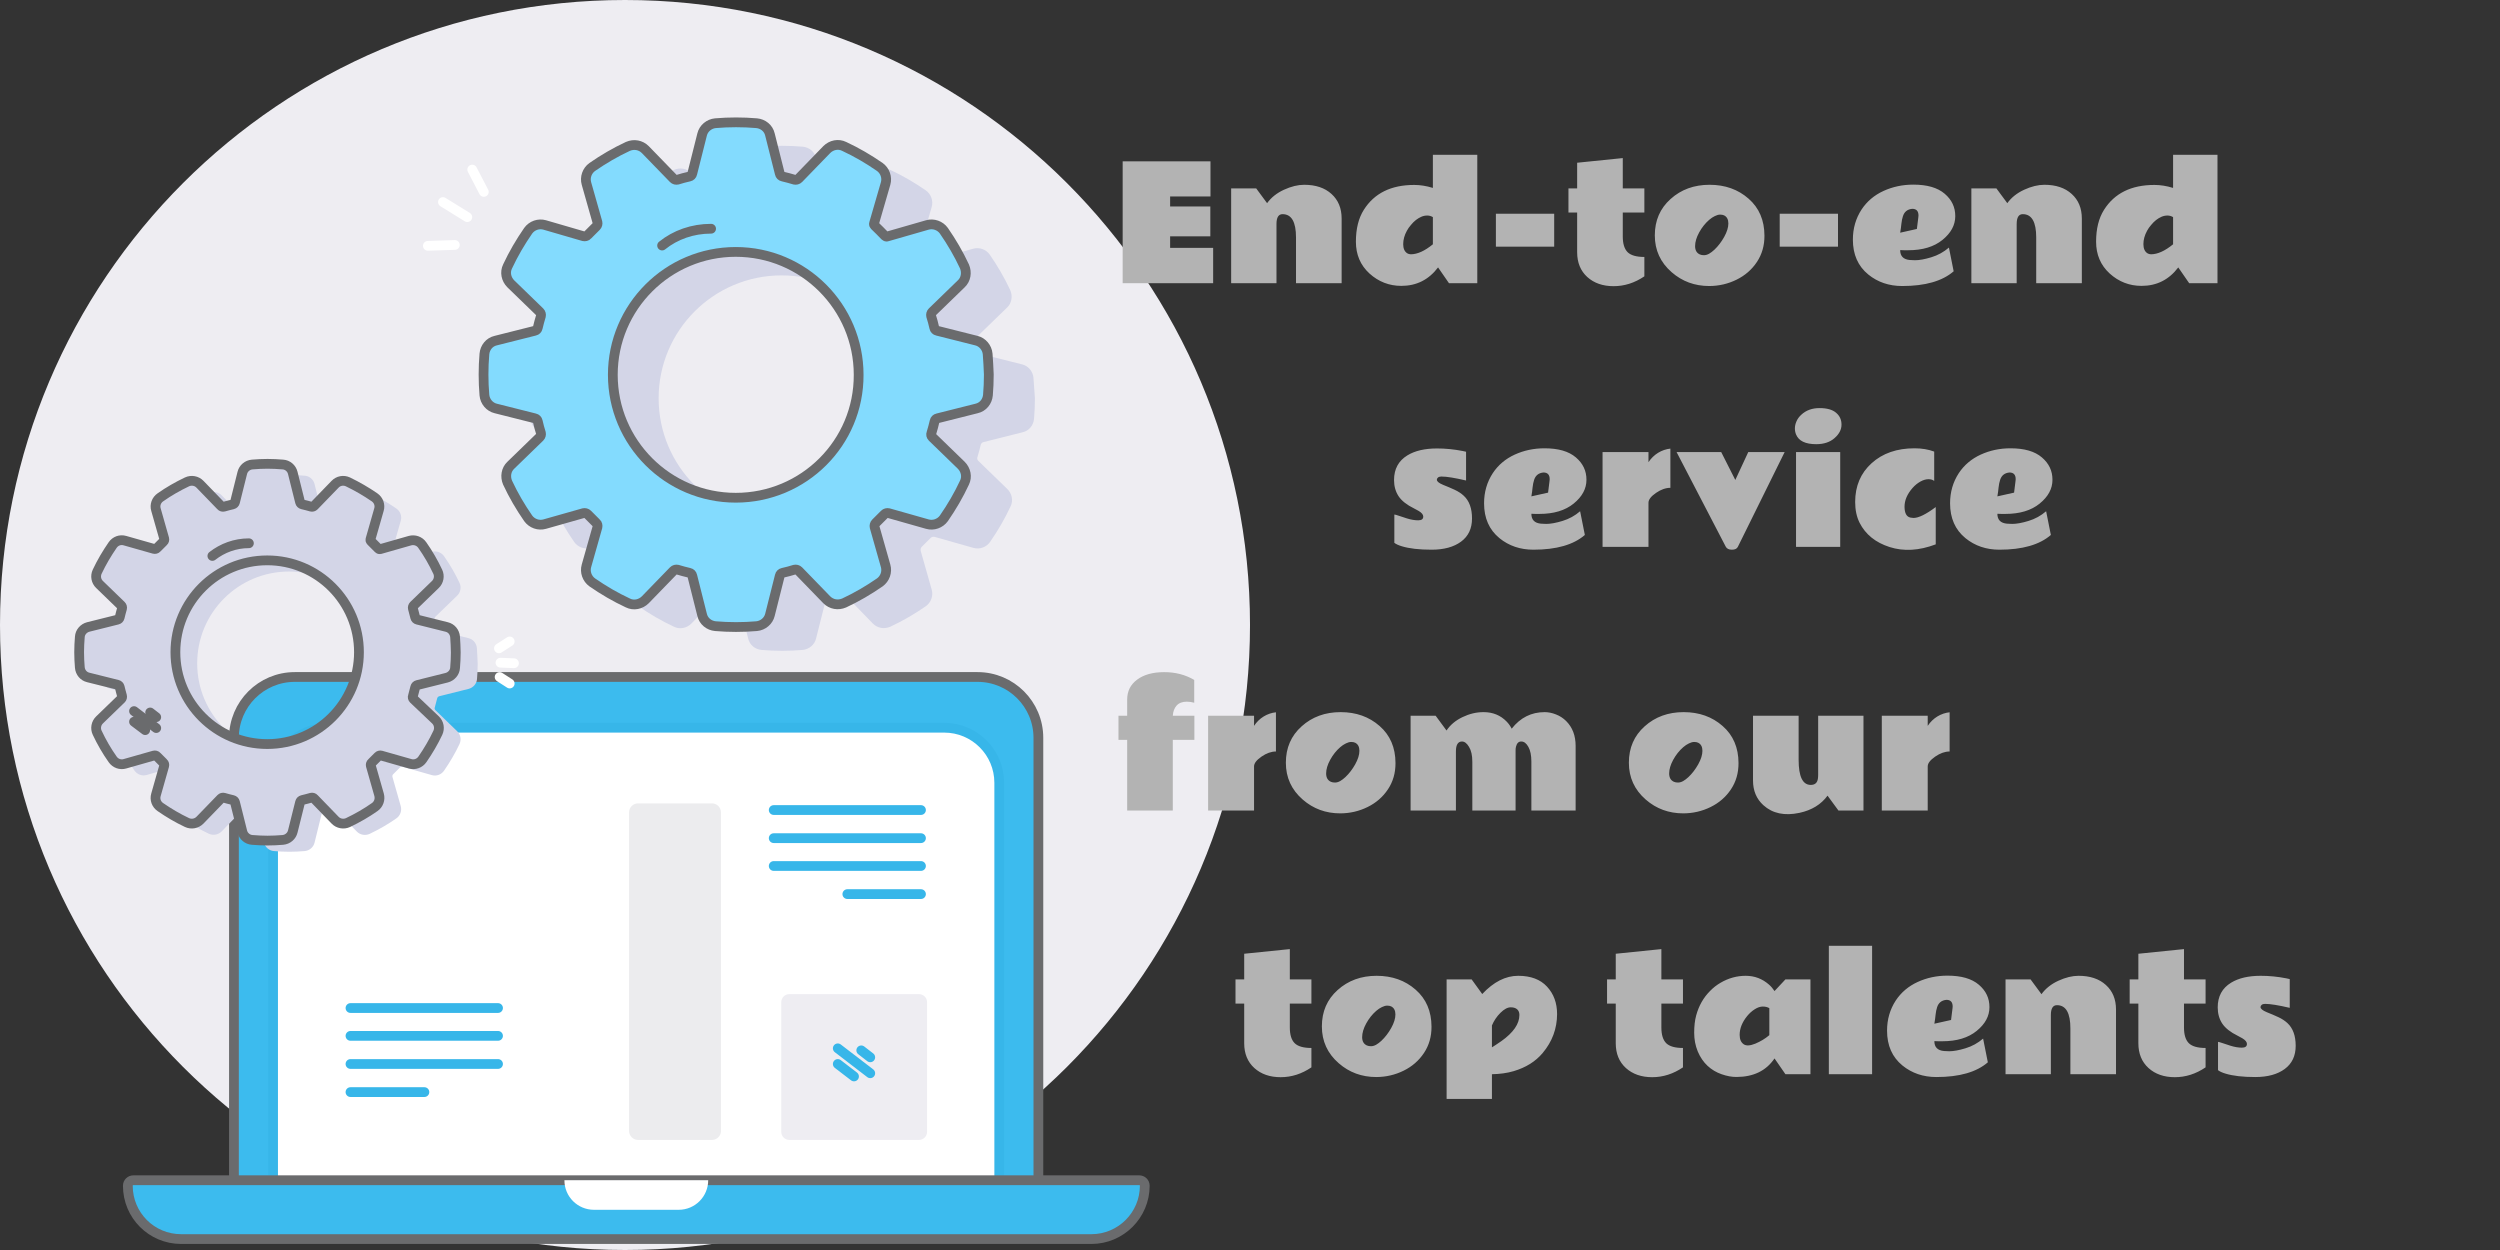 <svg width="512" height="256" viewBox="0 0 512 256" fill="none" xmlns="http://www.w3.org/2000/svg">
<rect x="0" y="0" width="512" height="256" fill="#333333" stroke="none"/>
<g clip-path="url(#clip0_12_5049)">
<path d="M128 256C198.692 256 256 198.692 256 128C256 57.308 198.692 0 128 0C57.308 0 0 57.308 0 128C0 198.692 57.308 256 128 256Z" fill="#EEEDF2"/>
<path d="M212.661 245.629H47.911V151.113C47.911 144.226 53.492 138.646 60.379 138.646H200.193C207.08 138.646 212.661 144.226 212.661 151.113V245.629Z" fill="#3CBBEE" stroke="#6A6B6D" stroke-width="2" stroke-miterlimit="10" stroke-linecap="round"/>
<path d="M204.705 245.629H55.926V160.315C55.926 154.082 60.972 149.035 67.206 149.035H193.366C199.599 149.035 204.646 154.082 204.646 160.315V245.629H204.705Z" fill="white" stroke="#37B6E9" stroke-width="2" stroke-miterlimit="10" stroke-linecap="round"/>
<path d="M234.449 242.838C234.449 245.866 233.202 248.597 231.243 250.556C229.284 252.516 226.553 253.762 223.525 253.762H37.106C31.05 253.762 26.182 248.894 26.182 242.838C26.182 242.185 26.716 241.71 27.31 241.71H233.321C233.915 241.71 234.449 242.185 234.449 242.838Z" fill="#3CBBEE" stroke="#6A6B6D" stroke-width="2" stroke-miterlimit="10" stroke-linecap="round"/>
<path d="M145.039 241.71C145.039 245.035 142.367 247.766 138.983 247.766H121.648C118.323 247.766 115.592 245.094 115.592 241.71H145.039Z" fill="white"/>
<path d="M71.778 223.662H86.917" stroke="#37B6E9" stroke-width="2" stroke-miterlimit="10" stroke-linecap="round"/>
<path d="M71.778 217.904H101.996" stroke="#37B6E9" stroke-width="2" stroke-miterlimit="10" stroke-linecap="round"/>
<path d="M71.778 212.145H101.996" stroke="#37B6E9" stroke-width="2" stroke-miterlimit="10" stroke-linecap="round"/>
<path d="M71.778 206.445H101.996" stroke="#37B6E9" stroke-width="2" stroke-miterlimit="10" stroke-linecap="round"/>
<path d="M188.616 183.113H173.536" stroke="#37B6E9" stroke-width="2" stroke-miterlimit="10" stroke-linecap="round"/>
<path d="M188.616 177.354H158.457" stroke="#37B6E9" stroke-width="2" stroke-miterlimit="10" stroke-linecap="round"/>
<path d="M188.616 171.655H158.457" stroke="#37B6E9" stroke-width="2" stroke-miterlimit="10" stroke-linecap="round"/>
<path d="M188.616 165.896H158.457" stroke="#37B6E9" stroke-width="2" stroke-miterlimit="10" stroke-linecap="round"/>
<path d="M188.2 233.458H161.662C160.772 233.458 160 232.746 160 231.796V205.258C160 204.367 160.713 203.595 161.662 203.595H188.2C189.091 203.595 189.863 204.308 189.863 205.258V231.796C189.863 232.746 189.091 233.458 188.2 233.458Z" fill="#EEEDF2"/>
<path d="M145.811 233.458H130.672C129.662 233.458 128.831 232.627 128.831 231.618V166.371C128.831 165.362 129.662 164.531 130.672 164.531H145.811C146.82 164.531 147.651 165.362 147.651 166.371V231.677C147.651 232.627 146.82 233.458 145.811 233.458Z" fill="#ECECEE"/>
<path d="M171.577 217.904L174.902 220.456" stroke="#37B6E9" stroke-width="2" stroke-miterlimit="10" stroke-linecap="round"/>
<path d="M171.577 214.698L178.227 219.803" stroke="#37B6E9" stroke-width="2" stroke-miterlimit="10" stroke-linecap="round"/>
<path d="M176.386 215.113L178.227 216.538" stroke="#37B6E9" stroke-width="2" stroke-miterlimit="10" stroke-linecap="round"/>
<path d="M211.651 77.358C211.532 76.052 210.583 74.924 209.336 74.627L201.321 72.609C201.024 72.549 200.787 72.312 200.727 72.015C200.549 71.184 200.312 70.353 200.074 69.581C200.015 69.284 200.074 68.987 200.312 68.75L206.249 62.991C207.199 62.1 207.436 60.675 206.902 59.429C205.714 56.876 204.289 54.442 202.686 52.126C201.915 51.058 200.549 50.583 199.302 50.939L191.109 53.254C190.991 53.314 190.813 53.254 190.694 53.136C190.041 52.423 189.269 51.711 188.557 50.998C188.438 50.88 188.378 50.761 188.438 50.583L190.813 42.39C191.169 41.143 190.694 39.777 189.625 39.006C187.31 37.403 184.876 35.978 182.323 34.79C181.135 34.197 179.711 34.494 178.761 35.444L173.002 41.38C172.764 41.618 172.468 41.677 172.171 41.618C171.34 41.38 170.568 41.143 169.737 40.965C169.44 40.906 169.202 40.668 169.143 40.371L167.124 32.356C166.827 31.05 165.699 30.16 164.393 30.041C163.028 29.922 161.603 29.863 160.178 29.863C158.753 29.863 157.328 29.922 155.963 30.041C154.657 30.16 153.529 31.11 153.232 32.356L151.213 40.371C151.154 40.668 150.917 40.906 150.62 40.965C149.788 41.143 148.957 41.38 148.186 41.618C147.889 41.677 147.592 41.618 147.354 41.38L141.596 35.444C140.646 34.494 139.28 34.256 138.033 34.79C135.481 35.978 133.046 37.403 130.731 39.006C129.662 39.777 129.187 41.143 129.544 42.39L131.8 50.345C131.859 50.642 131.8 50.939 131.562 51.176C130.968 51.77 130.375 52.364 129.781 52.957C129.603 53.195 129.247 53.254 128.95 53.195L120.994 50.939C119.748 50.583 118.382 51.058 117.61 52.126C116.007 54.442 114.583 56.876 113.395 59.429C112.801 60.616 113.098 62.041 114.048 62.991L119.985 68.75C120.223 68.987 120.282 69.284 120.223 69.581C119.985 70.412 119.748 71.184 119.57 72.015C119.51 72.312 119.273 72.549 118.976 72.609L110.961 74.627C109.655 74.924 108.764 76.052 108.646 77.358C108.527 78.724 108.468 80.148 108.468 81.573C108.468 82.998 108.527 84.423 108.646 85.789C108.764 87.095 109.714 88.223 110.961 88.52L118.976 90.538C119.273 90.597 119.51 90.835 119.57 91.132C119.748 91.963 119.985 92.794 120.223 93.566C120.282 93.863 120.223 94.16 119.985 94.397L114.048 100.156C113.098 101.046 112.861 102.471 113.395 103.718C114.583 106.271 116.007 108.705 117.61 111.02C118.382 112.089 119.748 112.564 120.994 112.208L128.95 109.952C129.247 109.892 129.544 109.952 129.781 110.189C130.375 110.783 130.968 111.377 131.562 111.97C131.8 112.148 131.859 112.505 131.8 112.802L129.544 120.757C129.187 122.004 129.662 123.369 130.731 124.141C133.046 125.744 135.481 127.169 138.033 128.356C139.221 128.95 140.646 128.653 141.596 127.703L147.354 121.766C147.592 121.529 147.889 121.469 148.186 121.529C149.017 121.766 149.788 122.004 150.62 122.182C150.917 122.241 151.154 122.479 151.213 122.776L153.232 130.79C153.529 132.097 154.657 132.987 155.963 133.106C157.328 133.225 158.753 133.284 160.178 133.284C161.603 133.284 163.028 133.225 164.393 133.106C165.699 132.987 166.827 132.037 167.124 130.79L169.143 122.776C169.202 122.479 169.44 122.241 169.737 122.182C170.568 122.004 171.399 121.766 172.171 121.529C172.468 121.469 172.764 121.529 173.002 121.766L178.761 127.703C179.711 128.653 181.076 128.891 182.323 128.356C184.876 127.169 187.31 125.744 189.625 124.141C190.694 123.369 191.169 122.004 190.813 120.757L188.557 112.802C188.497 112.505 188.557 112.208 188.794 111.97C189.388 111.377 189.981 110.783 190.575 110.189C190.813 109.952 191.109 109.892 191.406 109.952L199.362 112.208C200.609 112.564 201.974 112.089 202.746 111.02C204.349 108.705 205.774 106.271 206.961 103.718C207.555 102.531 207.258 101.106 206.308 100.156L200.371 94.397C200.134 94.16 200.074 93.863 200.193 93.566C200.43 92.735 200.668 91.963 200.846 91.132C200.905 90.835 201.143 90.597 201.44 90.538L209.455 88.52C210.761 88.223 211.651 87.095 211.77 85.789C211.889 84.423 211.948 82.998 211.948 81.573C211.829 80.148 211.77 78.724 211.651 77.358ZM160.059 106.746C146.167 106.746 134.887 95.466 134.887 81.573C134.887 67.681 146.167 56.401 160.059 56.401C173.952 56.401 185.232 67.681 185.232 81.573C185.291 95.466 174.011 106.746 160.059 106.746Z" fill="#D3D5E7"/>
<path d="M202.271 72.49C202.152 71.184 201.202 70.056 199.955 69.759L191.94 67.74C191.644 67.681 191.406 67.444 191.347 67.147C191.169 66.316 190.931 65.484 190.694 64.713C190.634 64.416 190.694 64.119 190.931 63.881L196.868 58.123C197.818 57.232 198.056 55.807 197.521 54.56C196.334 52.008 194.909 49.573 193.306 47.258C192.534 46.189 191.169 45.714 189.922 46.071L181.67 48.445C181.551 48.505 181.373 48.445 181.254 48.327C180.601 47.614 179.829 46.902 179.117 46.189C178.998 46.071 178.939 45.952 178.998 45.774L181.373 37.581C181.729 36.334 181.254 34.969 180.185 34.197C177.87 32.594 175.436 31.169 172.883 29.982C171.696 29.388 170.271 29.685 169.321 30.635L163.562 36.572C163.325 36.809 163.028 36.868 162.731 36.809C161.9 36.572 161.128 36.334 160.297 36.156C160 36.097 159.762 35.859 159.703 35.562L157.684 27.547C157.388 26.241 156.26 25.351 154.953 25.232C153.588 25.113 152.163 25.054 150.738 25.054C149.313 25.054 147.889 25.113 146.523 25.232C145.217 25.351 144.089 26.301 143.792 27.547L141.774 35.562C141.714 35.859 141.477 36.097 141.18 36.156C140.349 36.334 139.517 36.572 138.746 36.809C138.449 36.868 138.152 36.809 137.915 36.572L132.156 30.635C131.206 29.685 129.84 29.447 128.594 29.982C126.041 31.169 123.607 32.594 121.291 34.197C120.223 34.969 119.748 36.334 120.104 37.581L122.36 45.536C122.419 45.833 122.36 46.13 122.122 46.367C121.529 46.961 120.935 47.555 120.341 48.149C120.163 48.386 119.807 48.445 119.51 48.386L111.555 46.071C110.308 45.714 108.942 46.189 108.171 47.258C106.568 49.573 105.143 52.008 103.955 54.56C103.362 55.748 103.659 57.173 104.608 58.123L110.545 63.881C110.783 64.119 110.842 64.416 110.783 64.713C110.545 65.544 110.308 66.316 110.13 67.147C110.07 67.444 109.833 67.681 109.536 67.74L101.521 69.759C100.215 70.056 99.325 71.184 99.206 72.49C99.087 73.855 99.028 75.28 99.028 76.705C99.028 78.13 99.087 79.555 99.206 80.92C99.325 82.227 100.274 83.355 101.521 83.651L109.536 85.67C109.833 85.729 110.07 85.967 110.13 86.264C110.308 87.095 110.545 87.926 110.783 88.698C110.842 88.995 110.783 89.291 110.545 89.529L104.608 95.288C103.659 96.178 103.421 97.603 103.955 98.85C105.143 101.403 106.568 103.837 108.171 106.152C108.942 107.221 110.308 107.696 111.555 107.34L119.51 105.084C119.807 105.024 120.104 105.084 120.341 105.321C120.935 105.915 121.529 106.509 122.122 107.102C122.36 107.28 122.419 107.637 122.36 107.933L120.104 115.889C119.748 117.136 120.223 118.501 121.291 119.273C123.607 120.876 126.041 122.301 128.594 123.488C129.781 124.082 131.206 123.785 132.156 122.835L137.915 116.898C138.152 116.661 138.449 116.601 138.746 116.661C139.577 116.898 140.349 117.136 141.18 117.314C141.477 117.373 141.714 117.611 141.774 117.907L143.792 125.922C144.089 127.228 145.217 128.119 146.523 128.238C147.889 128.356 149.313 128.416 150.738 128.416C152.163 128.416 153.588 128.356 154.953 128.238C156.26 128.119 157.388 127.169 157.684 125.922L159.703 117.907C159.762 117.611 160 117.373 160.297 117.314C161.128 117.136 161.959 116.898 162.731 116.661C163.028 116.601 163.325 116.661 163.562 116.898L169.321 122.835C170.271 123.785 171.636 124.022 172.883 123.488C175.436 122.301 177.87 120.876 180.185 119.273C181.254 118.501 181.729 117.136 181.373 115.889L179.117 107.933C179.057 107.637 179.117 107.34 179.354 107.102C179.948 106.509 180.542 105.915 181.135 105.321C181.373 105.084 181.67 105.024 181.966 105.084L189.922 107.34C191.169 107.696 192.534 107.221 193.306 106.152C194.909 103.837 196.334 101.403 197.521 98.85C198.115 97.662 197.818 96.238 196.868 95.288L190.931 89.529C190.694 89.291 190.634 88.995 190.753 88.698C190.991 87.867 191.228 87.095 191.406 86.264C191.466 85.967 191.703 85.729 192 85.67L200.015 83.651C201.321 83.355 202.211 82.227 202.33 80.92C202.449 79.555 202.508 78.13 202.508 76.705C202.449 75.34 202.389 73.915 202.271 72.49ZM150.679 101.937C136.787 101.937 125.506 90.657 125.506 76.764C125.506 62.872 136.787 51.592 150.679 51.592C164.571 51.592 175.851 62.872 175.851 76.764C175.911 90.657 164.631 101.937 150.679 101.937Z" fill="#83DBFE" stroke="#6A6B6D" stroke-width="2" stroke-miterlimit="10"/>
<path d="M135.599 50.286C138.33 48.089 141.833 46.843 145.633 46.843" stroke="#6A6B6D" stroke-width="2" stroke-miterlimit="10" stroke-linecap="round"/>
<path d="M93.15 50.167L87.629 50.345" stroke="white" stroke-width="2" stroke-miterlimit="10" stroke-linecap="round"/>
<path d="M96.712 34.731L99.087 39.302" stroke="white" stroke-width="2" stroke-miterlimit="10" stroke-linecap="round"/>
<path d="M90.716 41.38L95.703 44.468" stroke="white" stroke-width="2" stroke-miterlimit="10" stroke-linecap="round"/>
<path d="M97.664 132.725C97.579 131.736 96.901 130.917 95.941 130.691L89.953 129.194C89.727 129.138 89.558 128.968 89.501 128.743C89.36 128.121 89.191 127.528 89.021 126.907C88.965 126.681 89.021 126.455 89.191 126.285L93.625 121.992C94.331 121.314 94.529 120.241 94.105 119.365C93.201 117.445 92.156 115.637 90.942 113.914C90.377 113.095 89.36 112.756 88.428 113.011L82.299 114.762C82.186 114.79 82.073 114.762 81.989 114.677C81.48 114.14 80.943 113.604 80.407 113.095C80.322 113.011 80.294 112.898 80.322 112.785L82.073 106.656C82.356 105.724 81.989 104.707 81.169 104.142C79.447 102.956 77.639 101.911 75.718 100.979C74.814 100.555 73.769 100.753 73.092 101.459L68.798 105.893C68.629 106.062 68.403 106.119 68.205 106.062C67.612 105.893 66.991 105.724 66.369 105.582C66.144 105.526 65.974 105.356 65.918 105.13L64.421 99.143C64.195 98.182 63.347 97.476 62.387 97.42C61.342 97.335 60.297 97.279 59.252 97.279C58.207 97.279 57.134 97.335 56.117 97.42C55.128 97.504 54.309 98.211 54.083 99.143L52.586 105.13C52.53 105.356 52.36 105.526 52.134 105.582C51.513 105.724 50.92 105.893 50.298 106.062C50.073 106.119 49.847 106.062 49.705 105.893L45.412 101.459C44.734 100.753 43.661 100.555 42.757 100.979C40.865 101.882 39.029 102.927 37.306 104.142C36.487 104.707 36.12 105.724 36.402 106.656L38.097 112.615C38.154 112.841 38.097 113.067 37.928 113.208C37.476 113.632 37.024 114.084 36.6 114.536C36.459 114.705 36.205 114.762 36.007 114.705L30.047 113.011C29.087 112.728 28.099 113.095 27.534 113.914C26.348 115.637 25.274 117.445 24.37 119.365C23.947 120.269 24.144 121.314 24.851 121.992L29.285 126.285C29.454 126.455 29.511 126.681 29.454 126.907C29.285 127.5 29.115 128.121 28.974 128.743C28.918 128.968 28.748 129.138 28.522 129.194L22.535 130.691C21.574 130.946 20.868 131.765 20.812 132.725C20.727 133.77 20.67 134.815 20.67 135.86C20.67 136.933 20.727 137.978 20.812 138.995C20.896 139.984 21.574 140.803 22.535 141.029L28.522 142.526C28.748 142.582 28.918 142.752 28.974 142.978C29.115 143.599 29.285 144.192 29.454 144.813C29.511 145.039 29.454 145.265 29.285 145.435L24.851 149.728C24.144 150.406 23.947 151.479 24.37 152.355C25.274 154.275 26.319 156.083 27.534 157.806C28.099 158.625 29.115 158.992 30.047 158.71L36.007 157.015C36.233 156.958 36.459 157.015 36.6 157.184C37.024 157.636 37.476 158.088 37.928 158.512C38.097 158.653 38.154 158.907 38.097 159.105L36.402 165.065C36.12 166.025 36.487 167.013 37.306 167.578C39.029 168.765 40.837 169.838 42.757 170.742C43.661 171.165 44.706 170.968 45.412 170.261L49.705 165.827C49.875 165.658 50.101 165.601 50.298 165.658C50.892 165.827 51.513 165.997 52.134 166.138C52.36 166.194 52.53 166.364 52.586 166.59L54.083 172.577C54.309 173.538 55.157 174.244 56.117 174.3C57.162 174.385 58.207 174.442 59.252 174.442C60.297 174.442 61.37 174.385 62.387 174.3C63.376 174.216 64.195 173.51 64.421 172.577L65.889 166.618C65.946 166.392 66.115 166.223 66.341 166.166C66.963 166.025 67.556 165.855 68.177 165.686C68.403 165.629 68.629 165.686 68.77 165.855L73.063 170.29C73.741 170.996 74.814 171.194 75.718 170.77C77.611 169.866 79.447 168.821 81.169 167.606C81.989 167.042 82.327 166.025 82.073 165.093L80.379 159.133C80.322 158.907 80.379 158.681 80.548 158.54C81 158.116 81.452 157.665 81.876 157.213C82.045 157.043 82.271 156.987 82.469 157.043L88.428 158.738C89.36 159.02 90.377 158.653 90.942 157.834C92.128 156.111 93.201 154.304 94.105 152.383C94.529 151.479 94.331 150.434 93.625 149.756L89.191 145.463C89.021 145.294 88.965 145.068 89.049 144.87C89.219 144.277 89.388 143.655 89.53 143.034C89.586 142.808 89.756 142.639 89.982 142.582L95.969 141.085C96.93 140.831 97.636 140.012 97.692 139.052C97.777 138.007 97.833 136.962 97.833 135.917C97.777 134.815 97.749 133.77 97.664 132.725ZM59.195 154.671C48.802 154.671 40.385 146.254 40.385 135.86C40.385 125.466 48.802 117.049 59.195 117.049C69.589 117.049 78.006 125.466 78.006 135.86C77.978 146.254 69.561 154.671 59.195 154.671Z" fill="#D3D5E7"/>
<path d="M102.183 132.781L104.386 131.369" stroke="white" stroke-width="2" stroke-miterlimit="10" stroke-linecap="round"/>
<path d="M104.386 139.983L102.324 138.656" stroke="white" stroke-width="2" stroke-miterlimit="10" stroke-linecap="round"/>
<path d="M105.262 135.832L102.494 135.719" stroke="white" stroke-width="2" stroke-miterlimit="10" stroke-linecap="round"/>
<path d="M93.201 130.437C93.117 129.449 92.439 128.63 91.478 128.404L85.491 126.907C85.265 126.85 85.095 126.681 85.039 126.455C84.897 125.833 84.728 125.24 84.559 124.619C84.502 124.393 84.559 124.167 84.728 123.997L89.162 119.704C89.868 119.026 90.066 117.953 89.643 117.078C88.739 115.157 87.694 113.349 86.479 111.627C85.914 110.807 84.897 110.469 83.966 110.723L77.837 112.474C77.724 112.502 77.611 112.474 77.526 112.389C77.017 111.852 76.481 111.316 75.944 110.807C75.859 110.723 75.831 110.61 75.859 110.497L77.611 104.368C77.893 103.436 77.526 102.419 76.707 101.854C74.984 100.668 73.176 99.623 71.256 98.691C70.352 98.267 69.307 98.465 68.629 99.171L64.336 103.605C64.166 103.775 63.94 103.831 63.743 103.775C63.15 103.605 62.528 103.436 61.907 103.295C61.681 103.238 61.511 103.069 61.455 102.843L59.958 96.855C59.732 95.894 58.885 95.188 57.924 95.132C56.879 95.047 55.834 94.991 54.789 94.991C53.744 94.991 52.671 95.047 51.654 95.132C50.666 95.217 49.846 95.923 49.621 96.855L48.124 102.843C48.067 103.069 47.898 103.238 47.672 103.295C47.05 103.436 46.457 103.605 45.836 103.775C45.61 103.831 45.384 103.775 45.243 103.605L40.95 99.171C40.272 98.465 39.199 98.267 38.295 98.691C36.402 99.594 34.566 100.64 32.844 101.854C32.025 102.419 31.657 103.436 31.94 104.368L33.634 110.327C33.691 110.553 33.634 110.779 33.465 110.92C33.013 111.344 32.561 111.796 32.138 112.248C31.996 112.417 31.742 112.474 31.544 112.417L25.585 110.723C24.625 110.44 23.636 110.807 23.071 111.627C21.885 113.349 20.812 115.157 19.908 117.078C19.484 117.981 19.682 119.026 20.388 119.704L24.822 123.997C24.992 124.167 25.048 124.393 24.992 124.619C24.822 125.212 24.653 125.833 24.512 126.455C24.455 126.681 24.286 126.85 24.06 126.907L18.072 128.404C17.112 128.658 16.405 129.477 16.349 130.437C16.264 131.482 16.208 132.527 16.208 133.572C16.208 134.646 16.264 135.691 16.349 136.707C16.434 137.696 17.112 138.515 18.072 138.741L24.06 140.238C24.286 140.294 24.455 140.464 24.512 140.69C24.653 141.311 24.822 141.904 24.992 142.526C25.048 142.752 24.992 142.978 24.822 143.147L20.388 147.44C19.682 148.118 19.484 149.191 19.908 150.067C20.812 151.987 21.857 153.795 23.071 155.518C23.636 156.337 24.653 156.704 25.585 156.422L31.544 154.727C31.77 154.671 31.996 154.727 32.138 154.897C32.561 155.348 33.013 155.8 33.465 156.224C33.634 156.365 33.691 156.619 33.634 156.817L31.94 162.777C31.657 163.737 32.025 164.726 32.844 165.29C34.566 166.477 36.374 167.55 38.295 168.454C39.199 168.877 40.243 168.68 40.95 167.974L45.243 163.539C45.412 163.37 45.638 163.313 45.836 163.37C46.429 163.539 47.05 163.709 47.672 163.85C47.898 163.906 48.067 164.076 48.124 164.302L49.621 170.29C49.846 171.25 50.694 171.956 51.654 172.013C52.699 172.097 53.744 172.154 54.789 172.154C55.834 172.154 56.908 172.097 57.924 172.013C58.913 171.928 59.732 171.222 59.958 170.29L61.455 164.302C61.511 164.076 61.681 163.906 61.907 163.85C62.528 163.709 63.121 163.539 63.743 163.37C63.969 163.313 64.195 163.37 64.336 163.539L68.629 167.974C69.307 168.68 70.38 168.877 71.284 168.454C73.176 167.55 75.012 166.505 76.735 165.29C77.554 164.726 77.893 163.709 77.639 162.777L75.944 156.817C75.888 156.591 75.944 156.365 76.114 156.224C76.566 155.8 77.017 155.348 77.441 154.897C77.611 154.727 77.837 154.671 78.034 154.727L83.994 156.422C84.926 156.704 85.943 156.337 86.507 155.518C87.694 153.795 88.767 151.987 89.671 150.067C90.094 149.163 89.897 148.118 89.191 147.44L84.7 143.175C84.53 143.006 84.474 142.78 84.559 142.582C84.728 141.989 84.897 141.368 85.039 140.746C85.095 140.52 85.265 140.351 85.491 140.294L91.478 138.797C92.439 138.543 93.145 137.724 93.201 136.764C93.286 135.719 93.343 134.674 93.343 133.629C93.314 132.527 93.286 131.482 93.201 130.437ZM54.733 152.383C44.339 152.383 35.922 143.966 35.922 133.572C35.922 123.178 44.339 114.762 54.733 114.762C65.127 114.762 73.515 123.207 73.515 133.572C73.515 143.966 65.098 152.383 54.733 152.383Z" fill="#D3D5E7" stroke="#6A6B6D" stroke-width="2" stroke-miterlimit="10"/>
<path d="M43.492 113.858C45.553 112.248 48.152 111.259 50.976 111.259" stroke="#6A6B6D" stroke-width="2" stroke-miterlimit="10" stroke-linecap="round"/>
<path d="M27.449 147.807L29.737 149.53" stroke="#6A6B6D" stroke-width="2" stroke-miterlimit="10" stroke-linecap="round"/>
<path d="M27.449 145.633L31.996 149.107" stroke="#6A6B6D" stroke-width="2" stroke-miterlimit="10" stroke-linecap="round"/>
<path d="M30.753 145.915L31.996 146.875" stroke="#6A6B6D" stroke-width="2" stroke-miterlimit="10" stroke-linecap="round"/>
</g>
<path d="M229.922 33.047H247.906V40.234H239.641V42.281H247.875V48.406H239.641V50.766H248.453V58H229.922V33.047ZM262.672 43.859C261.839 43.859 261.422 44.531 261.422 45.875V58H252.141V38.578H257.266L259.5 41.609C260.333 40.453 261.484 39.536 262.953 38.859C264.432 38.182 265.812 37.844 267.094 37.844C269.448 37.844 271.312 38.469 272.688 39.719C274.073 40.969 274.766 42.646 274.766 44.75V58H265.422V48.625C265.422 45.448 264.505 43.859 262.672 43.859ZM289.625 37.875C290.865 37.875 292.141 38.078 293.453 38.484V31.703H302.547V58H296.75L294.516 54.766C292.609 57.286 290.104 58.547 287 58.547C284.51 58.547 282.333 57.703 280.469 56.016C278.615 54.318 277.688 52.146 277.688 49.5C277.688 46.854 278.229 44.677 279.312 42.969C281.458 39.573 284.896 37.875 289.625 37.875ZM293.453 44.469C293.099 44.25 292.714 44.141 292.297 44.141C291.88 44.141 291.479 44.224 291.094 44.391C290.302 44.734 289.594 45.292 288.969 46.062C288.635 46.438 288.354 46.839 288.125 47.266C287.625 48.182 287.375 49.094 287.375 50C287.375 50.896 287.651 51.521 288.203 51.875C288.401 52 288.641 52.068 288.922 52.078C290.276 52.078 291.786 51.396 293.453 50.031V44.469ZM306.359 43.766H318.297V50.516H306.359V43.766ZM336.766 56.594C334.786 57.938 332.688 58.609 330.469 58.609C328.26 58.609 326.464 57.984 325.078 56.734C323.693 55.474 323 53.781 323 51.656V43.531H321.219V38.578H323V33.328L332.344 32.375V38.578H336.766V43.531H332.344V48.438C332.344 49.906 332.672 50.974 333.328 51.641C333.995 52.297 335.141 52.625 336.766 52.625V56.594ZM353.094 44.109C352.885 44.005 352.615 43.953 352.281 43.953C351.958 43.953 351.599 44.052 351.203 44.25C350.807 44.438 350.417 44.698 350.031 45.031C349.219 45.74 348.536 46.599 347.984 47.609C347.432 48.62 347.156 49.552 347.156 50.406C347.156 51.25 347.479 51.818 348.125 52.109C348.354 52.214 348.635 52.266 348.969 52.266C349.302 52.266 349.651 52.167 350.016 51.969C350.38 51.76 350.745 51.484 351.109 51.141C351.87 50.422 352.536 49.552 353.109 48.531C353.682 47.5 353.969 46.578 353.969 45.766C353.969 44.953 353.677 44.401 353.094 44.109ZM350.062 58.578C347.083 58.578 344.516 57.635 342.359 55.75C340.057 53.75 338.906 51.234 338.906 48.203C338.906 45.161 339.984 42.677 342.141 40.75C344.297 38.812 346.958 37.844 350.125 37.844C353.292 37.844 355.953 38.792 358.109 40.688C360.266 42.573 361.349 45.099 361.359 48.266C361.37 50.297 360.854 52.094 359.812 53.656C358.771 55.219 357.38 56.427 355.641 57.281C353.901 58.135 352.042 58.568 350.062 58.578ZM364.484 43.766H376.422V50.516H364.484V43.766ZM392.906 44.141C392.906 43.224 392.479 42.766 391.625 42.766C390.646 42.859 390.01 43.365 389.719 44.281C389.573 44.719 389.469 45.229 389.406 45.812C389.354 46.385 389.271 47 389.156 47.656L392.578 46.891L392.875 44.5L392.906 44.141ZM390.797 51.25C390.797 51.25 390.51 51.25 389.938 51.25C389.667 51.25 389.406 51.24 389.156 51.219C389.156 52.458 389.818 53.135 391.141 53.25C391.505 53.281 391.859 53.297 392.203 53.297C393.089 53.297 394.198 53.094 395.531 52.688C396.875 52.281 398.078 51.62 399.141 50.703L400.109 55.562C397.786 57.573 394.276 58.578 389.578 58.578C386.88 58.578 384.562 57.792 382.625 56.219C380.521 54.5 379.469 52.12 379.469 49.078C379.469 46.786 380.062 44.729 381.25 42.906C382.354 41.24 383.849 39.974 385.734 39.109C387.62 38.245 389.656 37.812 391.844 37.812C394.677 37.812 396.818 38.432 398.266 39.672C399.724 40.911 400.448 42.443 400.438 44.266C400.438 46.089 399.568 47.708 397.828 49.125C396.089 50.542 393.745 51.25 390.797 51.25ZM414.266 43.859C413.432 43.859 413.016 44.531 413.016 45.875V58H403.734V38.578H408.859L411.094 41.609C411.927 40.453 413.078 39.536 414.547 38.859C416.026 38.182 417.406 37.844 418.688 37.844C421.042 37.844 422.906 38.469 424.281 39.719C425.667 40.969 426.359 42.646 426.359 44.75V58H417.016V48.625C417.016 45.448 416.099 43.859 414.266 43.859ZM441.219 37.875C442.458 37.875 443.734 38.078 445.047 38.484V31.703H454.141V58H448.344L446.109 54.766C444.203 57.286 441.698 58.547 438.594 58.547C436.104 58.547 433.927 57.703 432.062 56.016C430.208 54.318 429.281 52.146 429.281 49.5C429.281 46.854 429.823 44.677 430.906 42.969C433.052 39.573 436.49 37.875 441.219 37.875ZM445.047 44.469C444.693 44.25 444.307 44.141 443.891 44.141C443.474 44.141 443.073 44.224 442.688 44.391C441.896 44.734 441.188 45.292 440.562 46.062C440.229 46.438 439.948 46.839 439.719 47.266C439.219 48.182 438.969 49.094 438.969 50C438.969 50.896 439.245 51.521 439.797 51.875C439.995 52 440.234 52.068 440.516 52.078C441.87 52.078 443.38 51.396 445.047 50.031V44.469ZM300.25 98.406C297.938 97.865 296.255 97.594 295.203 97.594C294.901 97.594 294.667 97.662 294.5 97.797C294.344 97.932 294.266 98.083 294.266 98.25C294.266 98.594 294.693 98.943 295.547 99.297C296.411 99.641 297.203 99.979 297.922 100.312C298.641 100.646 299.26 101.052 299.781 101.531C300.906 102.573 301.469 104.125 301.469 106.188C301.469 108.24 300.724 109.818 299.234 110.922C297.745 112.026 295.729 112.578 293.188 112.578C290.646 112.578 288.615 112.344 287.094 111.875C286.427 111.677 285.917 111.443 285.562 111.172V105.375C285.708 105.385 285.964 105.453 286.328 105.578C286.693 105.703 287.297 105.901 288.141 106.172C288.984 106.432 289.75 106.562 290.438 106.562C291.135 106.562 291.484 106.307 291.484 105.797C291.484 105.401 291.172 105.016 290.547 104.641C290.266 104.474 289.948 104.302 289.594 104.125C288.125 103.406 287.073 102.578 286.438 101.641C285.812 100.693 285.5 99.583 285.5 98.312C285.5 96.052 286.417 94.365 288.25 93.25C289.792 92.312 291.807 91.844 294.297 91.844C296.036 91.844 297.781 92.016 299.531 92.359C299.906 92.432 300.146 92.484 300.25 92.516V98.406ZM317.375 98.141C317.375 97.224 316.948 96.766 316.094 96.766C315.115 96.859 314.479 97.365 314.188 98.281C314.042 98.719 313.938 99.229 313.875 99.812C313.823 100.385 313.74 101 313.625 101.656L317.047 100.891L317.344 98.5L317.375 98.141ZM315.266 105.25C315.266 105.25 314.979 105.25 314.406 105.25C314.135 105.25 313.875 105.24 313.625 105.219C313.625 106.458 314.286 107.135 315.609 107.25C315.974 107.281 316.328 107.297 316.672 107.297C317.557 107.297 318.667 107.094 320 106.688C321.344 106.281 322.547 105.62 323.609 104.703L324.578 109.562C322.255 111.573 318.745 112.578 314.047 112.578C311.349 112.578 309.031 111.792 307.094 110.219C304.99 108.5 303.938 106.12 303.938 103.078C303.938 100.786 304.531 98.729 305.719 96.906C306.823 95.24 308.318 93.974 310.203 93.109C312.089 92.245 314.125 91.812 316.312 91.812C319.146 91.812 321.286 92.432 322.734 93.672C324.193 94.912 324.917 96.443 324.906 98.266C324.906 100.089 324.036 101.708 322.297 103.125C320.557 104.542 318.214 105.25 315.266 105.25ZM342.094 99.906C341.135 99.906 340.151 100.255 339.141 100.953C338.13 101.651 337.62 102.312 337.609 102.938V112H328.203V92.578H337.609V94.656C338.141 93.854 338.797 93.213 339.578 92.734C340.37 92.255 341.208 91.969 342.094 91.875V99.906ZM355.391 98.297L358.047 92.578H365.5L355.922 111.969C355.734 112.375 355.328 112.578 354.703 112.578C354.078 112.578 353.656 112.375 353.438 111.969L343.359 92.578H352.5L355.391 98.297ZM372.641 83.578C374.172 83.578 375.307 83.901 376.047 84.547C376.786 85.182 377.151 85.995 377.141 86.984C377.141 87.974 376.667 88.885 375.719 89.719C374.781 90.552 373.526 90.969 371.953 90.969C369.745 90.969 368.37 90.302 367.828 88.969C367.672 88.594 367.594 88.177 367.594 87.719C367.594 87.26 367.703 86.781 367.922 86.281C368.141 85.781 368.469 85.333 368.906 84.938C369.875 84.031 371.12 83.578 372.641 83.578ZM376.875 112H367.828V92.578H376.875V112ZM391.875 106.078C392.927 106.078 394.448 105.333 396.438 103.844V111.484C393.021 112.776 389.87 112.958 386.984 112.031C384.099 111.104 382.052 109.448 380.844 107.062C380.24 105.854 379.938 104.438 379.938 102.812C379.938 99.542 381.062 96.891 383.312 94.859C385.562 92.828 388.49 91.812 392.094 91.812C393.583 91.812 394.927 92.037 396.125 92.484V98.5C395.844 98.26 395.448 98.141 394.938 98.141C394.427 98.141 393.88 98.302 393.297 98.625C392.714 98.948 392.182 99.38 391.703 99.922C390.599 101.172 390.047 102.458 390.047 103.781C390.057 105.094 390.458 105.833 391.25 106C391.458 106.042 391.667 106.068 391.875 106.078ZM412.812 98.141C412.812 97.224 412.385 96.766 411.531 96.766C410.552 96.859 409.917 97.365 409.625 98.281C409.479 98.719 409.375 99.229 409.312 99.812C409.26 100.385 409.177 101 409.062 101.656L412.484 100.891L412.781 98.5L412.812 98.141ZM410.703 105.25C410.703 105.25 410.417 105.25 409.844 105.25C409.573 105.25 409.312 105.24 409.062 105.219C409.062 106.458 409.724 107.135 411.047 107.25C411.411 107.281 411.766 107.297 412.109 107.297C412.995 107.297 414.104 107.094 415.438 106.688C416.781 106.281 417.984 105.62 419.047 104.703L420.016 109.562C417.693 111.573 414.182 112.578 409.484 112.578C406.786 112.578 404.469 111.792 402.531 110.219C400.427 108.5 399.375 106.12 399.375 103.078C399.375 100.786 399.969 98.729 401.156 96.906C402.26 95.24 403.755 93.974 405.641 93.109C407.526 92.245 409.562 91.812 411.75 91.812C414.583 91.812 416.724 92.432 418.172 93.672C419.63 94.912 420.354 96.443 420.344 98.266C420.344 100.089 419.474 101.708 417.734 103.125C415.995 104.542 413.651 105.25 410.703 105.25ZM244.578 143.922C244.068 143.776 243.562 143.703 243.062 143.703C242.156 143.703 241.464 143.964 240.984 144.484C240.516 144.995 240.25 145.693 240.188 146.578H244.609V151.531H240.188V166H230.844V151.531H229.062V146.578H230.844V143.281C230.844 141.552 231.531 140.182 232.906 139.172C234.281 138.161 236.115 137.656 238.406 137.656C240.698 137.646 242.755 138.177 244.578 139.25V143.922ZM261.312 153.906C260.354 153.906 259.37 154.255 258.359 154.953C257.349 155.651 256.839 156.312 256.828 156.938V166H247.422V146.578H256.828V148.656C257.359 147.854 258.016 147.214 258.797 146.734C259.589 146.255 260.427 145.969 261.312 145.875V153.906ZM277.531 152.109C277.323 152.005 277.052 151.953 276.719 151.953C276.396 151.953 276.036 152.052 275.641 152.25C275.245 152.438 274.854 152.698 274.469 153.031C273.656 153.74 272.974 154.599 272.422 155.609C271.87 156.62 271.594 157.552 271.594 158.406C271.594 159.25 271.917 159.818 272.562 160.109C272.792 160.214 273.073 160.266 273.406 160.266C273.74 160.266 274.089 160.167 274.453 159.969C274.818 159.76 275.182 159.484 275.547 159.141C276.307 158.422 276.974 157.552 277.547 156.531C278.12 155.5 278.406 154.578 278.406 153.766C278.406 152.953 278.115 152.401 277.531 152.109ZM274.5 166.578C271.521 166.578 268.953 165.635 266.797 163.75C264.495 161.75 263.344 159.234 263.344 156.203C263.344 153.161 264.422 150.677 266.578 148.75C268.734 146.812 271.396 145.844 274.562 145.844C277.729 145.844 280.391 146.792 282.547 148.688C284.703 150.573 285.786 153.099 285.797 156.266C285.807 158.297 285.292 160.094 284.25 161.656C283.208 163.219 281.818 164.427 280.078 165.281C278.339 166.135 276.479 166.568 274.5 166.578ZM309.594 149.234C311.365 146.974 313.615 145.844 316.344 145.844C317.094 145.844 317.865 146 318.656 146.312C319.458 146.625 320.156 147.078 320.75 147.672C322.042 148.964 322.688 150.656 322.688 152.75V166H313.625V155.984C313.625 154.703 313.422 153.698 313.016 152.969C312.609 152.229 312.125 151.859 311.562 151.859C311.01 151.849 310.646 152.208 310.469 152.938C310.417 153.146 310.391 153.38 310.391 153.641V166H301.531V155.984C301.531 154.703 301.307 153.698 300.859 152.969C300.422 152.229 299.943 151.859 299.422 151.859C298.589 151.859 298.172 152.531 298.172 153.875V166H288.891V146.578H294.016L296.25 149.609C297.01 148.464 298.094 147.552 299.5 146.875C300.917 146.188 302.359 145.844 303.828 145.844C305.734 145.844 307.312 146.49 308.562 147.781C308.969 148.198 309.312 148.682 309.594 149.234ZM347.781 152.109C347.573 152.005 347.302 151.953 346.969 151.953C346.646 151.953 346.286 152.052 345.891 152.25C345.495 152.438 345.104 152.698 344.719 153.031C343.906 153.74 343.224 154.599 342.672 155.609C342.12 156.62 341.844 157.552 341.844 158.406C341.844 159.25 342.167 159.818 342.812 160.109C343.042 160.214 343.323 160.266 343.656 160.266C343.99 160.266 344.339 160.167 344.703 159.969C345.068 159.76 345.432 159.484 345.797 159.141C346.557 158.422 347.224 157.552 347.797 156.531C348.37 155.5 348.656 154.578 348.656 153.766C348.656 152.953 348.365 152.401 347.781 152.109ZM344.75 166.578C341.771 166.578 339.203 165.635 337.047 163.75C334.745 161.75 333.594 159.234 333.594 156.203C333.594 153.161 334.672 150.677 336.828 148.75C338.984 146.812 341.646 145.844 344.812 145.844C347.979 145.844 350.641 146.792 352.797 148.688C354.953 150.573 356.036 153.099 356.047 156.266C356.057 158.297 355.542 160.094 354.5 161.656C353.458 163.219 352.068 164.427 350.328 165.281C348.589 166.135 346.729 166.568 344.75 166.578ZM368.359 155.625C368.359 159.042 369.188 160.75 370.844 160.75C371.677 160.75 372.161 160.344 372.297 159.531C372.339 159.281 372.359 159.005 372.359 158.703V146.578H381.641V166H376.516L374.281 162.953C372.958 164.755 371.047 165.927 368.547 166.469C365.484 167.125 363.016 166.604 361.141 164.906C359.724 163.625 359.016 161.932 359.016 159.828V146.578H368.359V155.625ZM399.281 153.906C398.323 153.906 397.339 154.255 396.328 154.953C395.318 155.651 394.807 156.312 394.797 156.938V166H385.391V146.578H394.797V148.656C395.328 147.854 395.984 147.214 396.766 146.734C397.557 146.255 398.396 145.969 399.281 145.875V153.906ZM268.578 218.594C266.599 219.938 264.5 220.609 262.281 220.609C260.073 220.609 258.276 219.984 256.891 218.734C255.505 217.474 254.812 215.781 254.812 213.656V205.531H253.031V200.578H254.812V195.328L264.156 194.375V200.578H268.578V205.531H264.156V210.438C264.156 211.906 264.484 212.974 265.141 213.641C265.807 214.297 266.953 214.625 268.578 214.625V218.594ZM284.906 206.109C284.698 206.005 284.427 205.953 284.094 205.953C283.771 205.953 283.411 206.052 283.016 206.25C282.62 206.438 282.229 206.698 281.844 207.031C281.031 207.74 280.349 208.599 279.797 209.609C279.245 210.62 278.969 211.552 278.969 212.406C278.969 213.25 279.292 213.818 279.938 214.109C280.167 214.214 280.448 214.266 280.781 214.266C281.115 214.266 281.464 214.167 281.828 213.969C282.193 213.76 282.557 213.484 282.922 213.141C283.682 212.422 284.349 211.552 284.922 210.531C285.495 209.5 285.781 208.578 285.781 207.766C285.781 206.953 285.49 206.401 284.906 206.109ZM281.875 220.578C278.896 220.578 276.328 219.635 274.172 217.75C271.87 215.75 270.719 213.234 270.719 210.203C270.719 207.161 271.797 204.677 273.953 202.75C276.109 200.812 278.771 199.844 281.938 199.844C285.104 199.844 287.766 200.792 289.922 202.688C292.078 204.573 293.161 207.099 293.172 210.266C293.182 212.297 292.667 214.094 291.625 215.656C290.583 217.219 289.193 218.427 287.453 219.281C285.714 220.135 283.854 220.568 281.875 220.578ZM318.891 207.688C318.88 210.667 317.896 213.323 315.938 215.656C314.479 217.396 312.495 218.635 309.984 219.375C308.682 219.76 307.203 219.969 305.547 220V225.062H296.266V200.578H301.391L303.562 203.578C305.896 201.089 308.349 199.844 310.922 199.844C313.495 199.844 315.464 200.583 316.828 202.062C318.203 203.542 318.891 205.417 318.891 207.688ZM310.219 206.422C310 206.339 309.729 206.297 309.406 206.297C308.75 206.297 308.042 206.677 307.281 207.438C306.531 208.188 305.953 209.047 305.547 210.016V214.5C305.724 214.375 305.984 214.208 306.328 214C306.682 213.781 307.068 213.521 307.484 213.219C309.943 211.469 311.172 209.688 311.172 207.875C311.172 207.146 310.854 206.661 310.219 206.422ZM344.672 218.594C342.693 219.938 340.594 220.609 338.375 220.609C336.167 220.609 334.37 219.984 332.984 218.734C331.599 217.474 330.906 215.781 330.906 213.656V205.531H329.125V200.578H330.906V195.328L340.25 194.375V200.578H344.672V205.531H340.25V210.438C340.25 211.906 340.578 212.974 341.234 213.641C341.901 214.297 343.047 214.625 344.672 214.625V218.594ZM349.703 218.281C348.87 217.5 348.203 216.521 347.703 215.344C347.214 214.156 346.969 212.88 346.969 211.516C346.969 210.151 347.104 208.969 347.375 207.969C347.917 205.979 348.865 204.307 350.219 202.953C350.865 202.286 351.583 201.724 352.375 201.266C354 200.318 355.714 199.844 357.516 199.844C359.328 199.844 360.917 200.443 362.281 201.641C362.719 202.026 363.099 202.469 363.422 202.969L365.656 200.578H370.781V220H365.656L363.422 216.766C361.714 219.286 359.125 220.552 355.656 220.562C354.698 220.573 353.672 220.385 352.578 220C351.495 219.625 350.536 219.052 349.703 218.281ZM362.359 206.469C361.984 206.25 361.536 206.141 361.016 206.141C360.495 206.141 359.943 206.328 359.359 206.703C358.786 207.068 358.271 207.531 357.812 208.094C356.792 209.354 356.281 210.635 356.281 211.938C356.281 212.854 356.562 213.5 357.125 213.875C357.646 214.219 358.438 214.172 359.5 213.734C360.573 213.286 361.526 212.708 362.359 212V206.469ZM383.406 220H374.547V193.703H383.406V220ZM399.906 206.141C399.906 205.224 399.479 204.766 398.625 204.766C397.646 204.859 397.01 205.365 396.719 206.281C396.573 206.719 396.469 207.229 396.406 207.812C396.354 208.385 396.271 209 396.156 209.656L399.578 208.891L399.875 206.5L399.906 206.141ZM397.797 213.25C397.797 213.25 397.51 213.25 396.938 213.25C396.667 213.25 396.406 213.24 396.156 213.219C396.156 214.458 396.818 215.135 398.141 215.25C398.505 215.281 398.859 215.297 399.203 215.297C400.089 215.297 401.198 215.094 402.531 214.688C403.875 214.281 405.078 213.62 406.141 212.703L407.109 217.562C404.786 219.573 401.276 220.578 396.578 220.578C393.88 220.578 391.562 219.792 389.625 218.219C387.521 216.5 386.469 214.12 386.469 211.078C386.469 208.786 387.062 206.729 388.25 204.906C389.354 203.24 390.849 201.974 392.734 201.109C394.62 200.245 396.656 199.812 398.844 199.812C401.677 199.812 403.818 200.432 405.266 201.672C406.724 202.911 407.448 204.443 407.438 206.266C407.438 208.089 406.568 209.708 404.828 211.125C403.089 212.542 400.745 213.25 397.797 213.25ZM421.266 205.859C420.432 205.859 420.016 206.531 420.016 207.875V220H410.734V200.578H415.859L418.094 203.609C418.927 202.453 420.078 201.536 421.547 200.859C423.026 200.182 424.406 199.844 425.688 199.844C428.042 199.844 429.906 200.469 431.281 201.719C432.667 202.969 433.359 204.646 433.359 206.75V220H424.016V210.625C424.016 207.448 423.099 205.859 421.266 205.859ZM451.703 218.594C449.724 219.938 447.625 220.609 445.406 220.609C443.198 220.609 441.401 219.984 440.016 218.734C438.63 217.474 437.938 215.781 437.938 213.656V205.531H436.156V200.578H437.938V195.328L447.281 194.375V200.578H451.703V205.531H447.281V210.438C447.281 211.906 447.609 212.974 448.266 213.641C448.932 214.297 450.078 214.625 451.703 214.625V218.594ZM468.938 206.406C466.625 205.865 464.943 205.594 463.891 205.594C463.589 205.594 463.354 205.661 463.188 205.797C463.031 205.932 462.953 206.083 462.953 206.25C462.953 206.594 463.38 206.943 464.234 207.297C465.099 207.641 465.891 207.979 466.609 208.312C467.328 208.646 467.948 209.052 468.469 209.531C469.594 210.573 470.156 212.125 470.156 214.188C470.156 216.24 469.411 217.818 467.922 218.922C466.432 220.026 464.417 220.578 461.875 220.578C459.333 220.578 457.302 220.344 455.781 219.875C455.115 219.677 454.604 219.443 454.25 219.172V213.375C454.396 213.385 454.651 213.453 455.016 213.578C455.38 213.703 455.984 213.901 456.828 214.172C457.672 214.432 458.438 214.562 459.125 214.562C459.823 214.562 460.172 214.307 460.172 213.797C460.172 213.401 459.859 213.016 459.234 212.641C458.953 212.474 458.635 212.302 458.281 212.125C456.812 211.406 455.76 210.578 455.125 209.641C454.5 208.693 454.188 207.583 454.188 206.312C454.188 204.052 455.104 202.365 456.938 201.25C458.479 200.312 460.495 199.844 462.984 199.844C464.724 199.844 466.469 200.016 468.219 200.359C468.594 200.432 468.833 200.484 468.938 200.516V206.406Z" fill="#B3B3B3"/>
<defs>
<clipPath id="clip0_12_5049">
<rect width="256" height="256" fill="white"/>
</clipPath>
</defs>
</svg>
